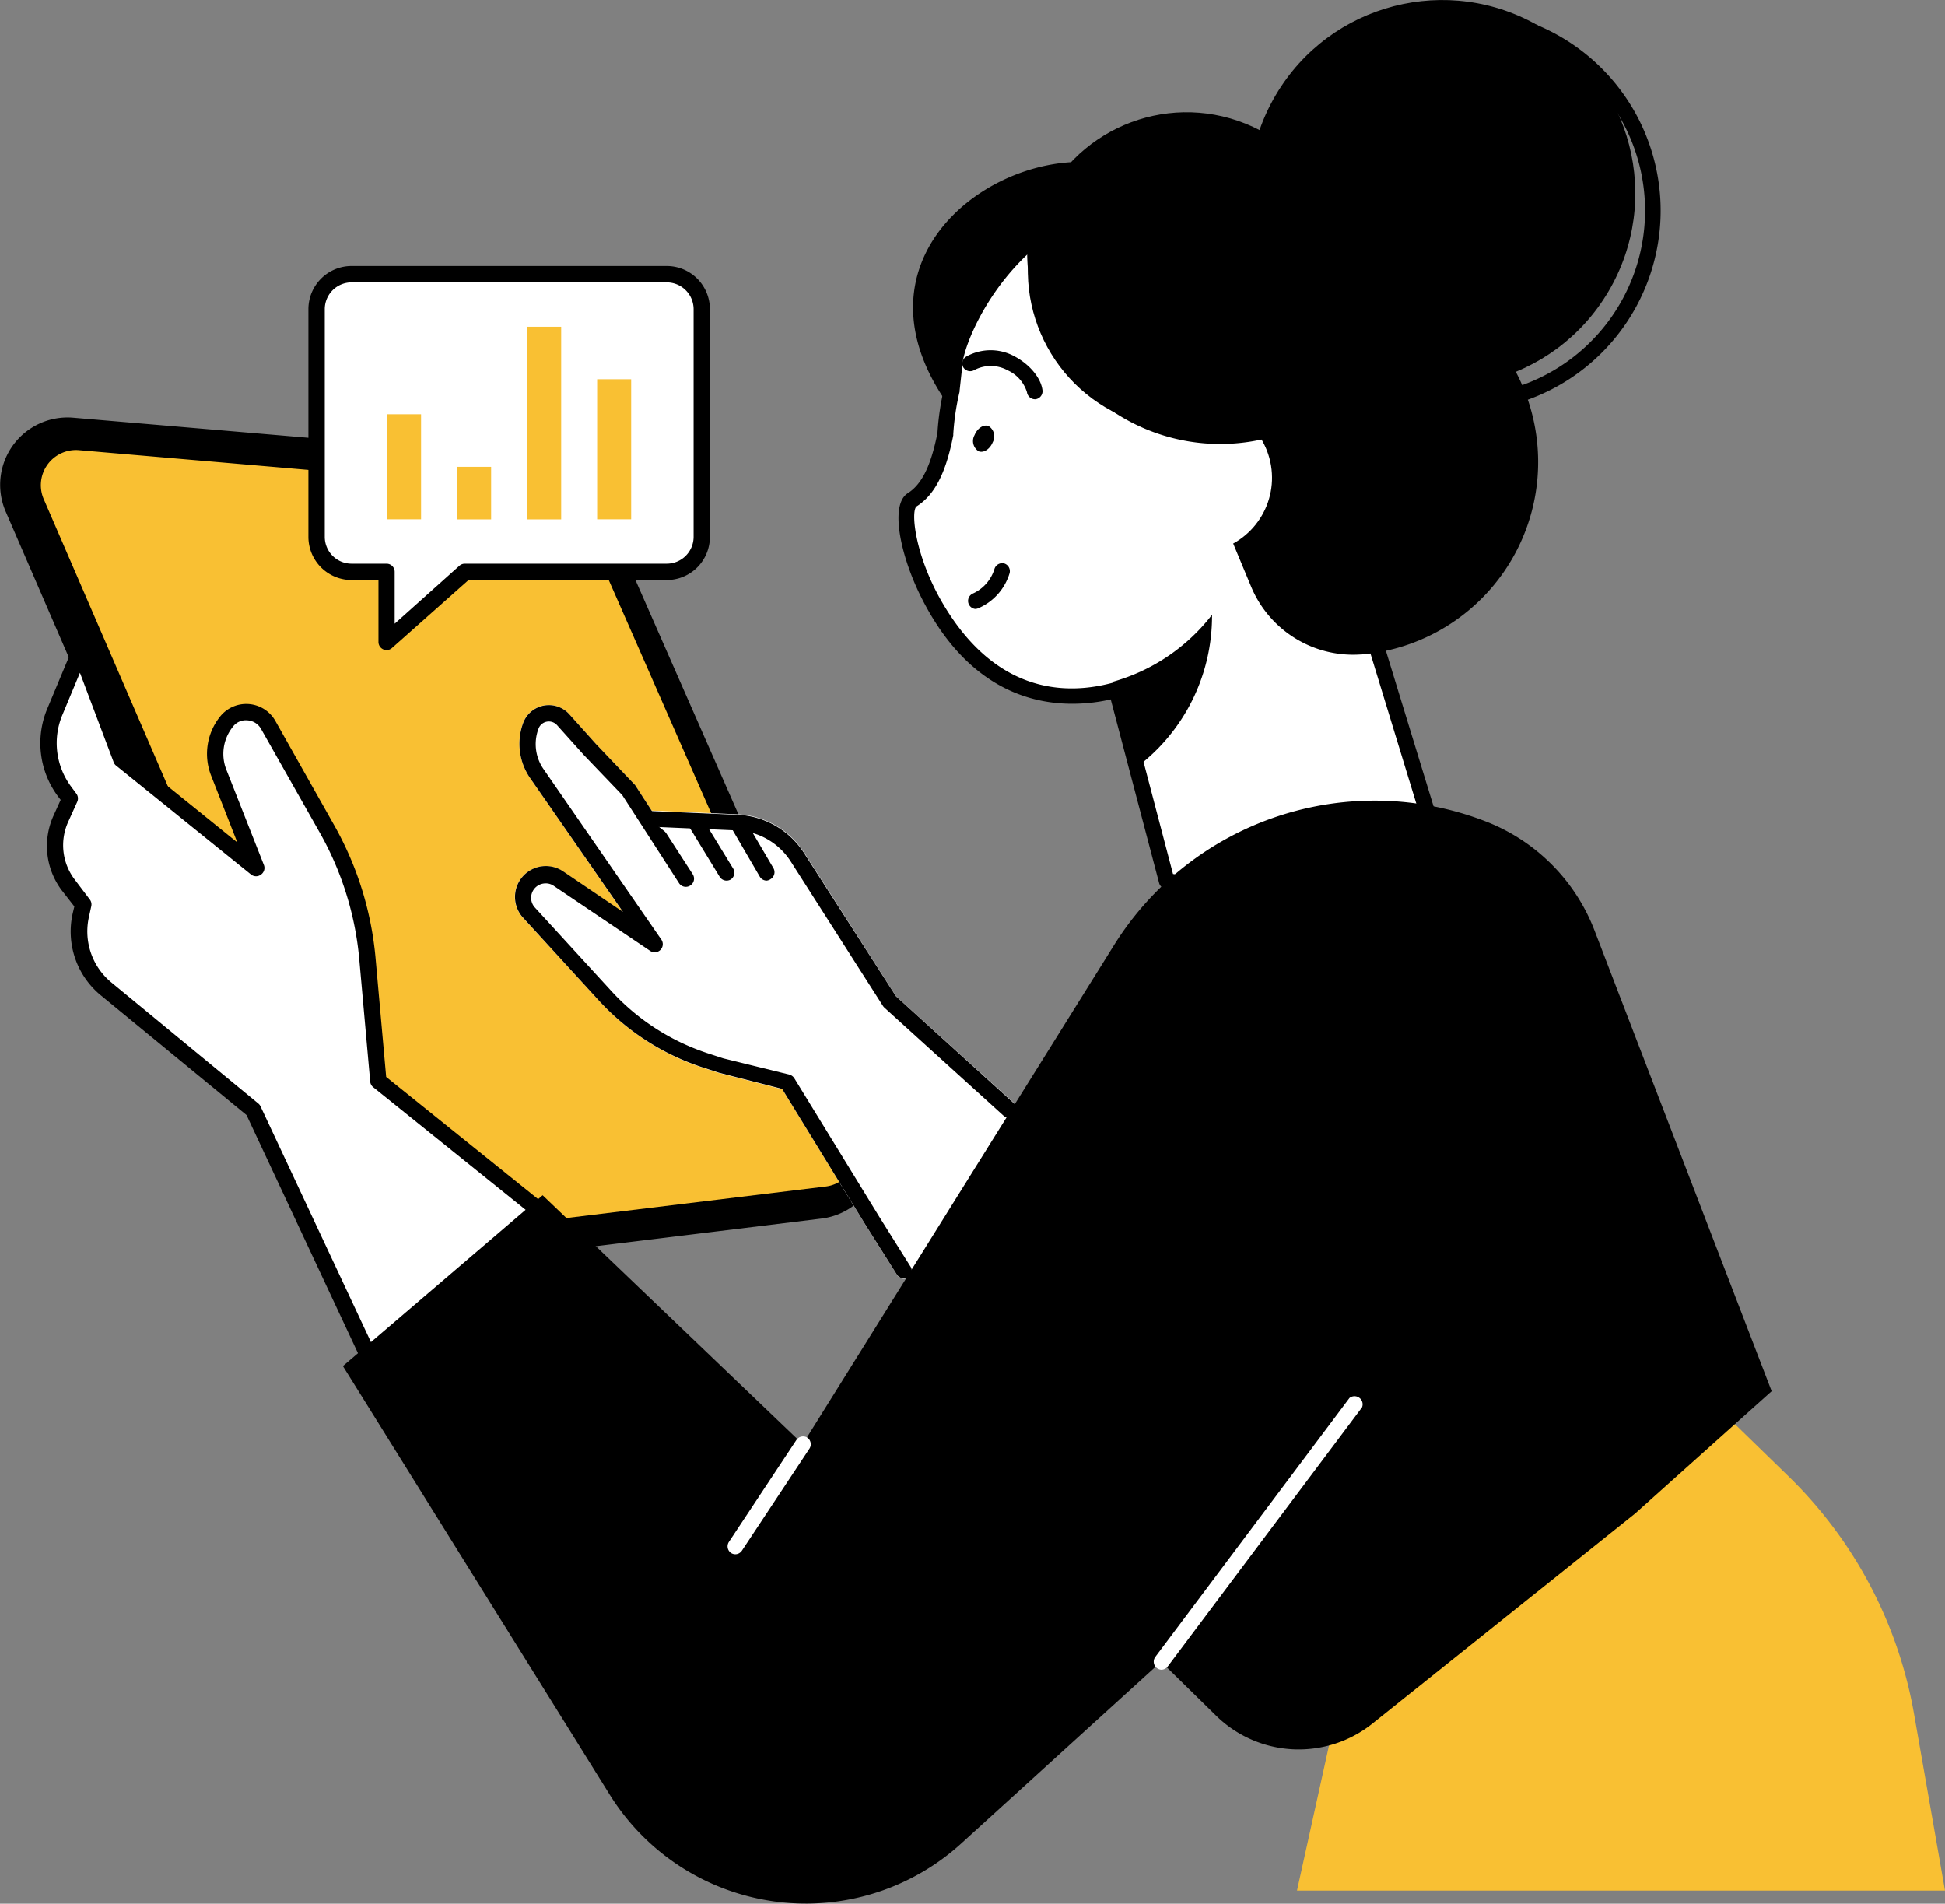 <svg xmlns="http://www.w3.org/2000/svg" viewBox="0 0 240.15 235.02"><rect x="0" y="0" width="240.15" height="235.02" fill="#808080" stroke="none"/><defs><style>.cls-1{fill:#f9c033;}.cls-2{fill:#fff;}</style></defs><g id="Camada_2" data-name="Camada 2"><g id="_Layer_" data-name="&lt;Layer&gt;"><path d="M.7,63.15,39.16,152a8.32,8.32,0,0,0,8.64,5l53.62-6.56a8.3,8.3,0,0,0,6.6-11.59L74,61.46a8.33,8.33,0,0,0-6.91-4.94L9,51.56A8.32,8.32,0,0,0,.7,63.15Z"/><path class="cls-1" d="M47,153a4.34,4.34,0,0,1-3.2-2.55L5.38,61.57a4.34,4.34,0,0,1,4.34-6l58.1,5,.41,0a4.34,4.34,0,0,1,3.19,2.52l34,77.39a4.34,4.34,0,0,1-3.45,6L48.34,153A4.36,4.36,0,0,1,47,153Z"/><path class="cls-2" d="M125.25,136.22,110.65,123,99.3,105.27a10.32,10.32,0,0,0-8.23-4.74l-10.62-.46-2-3.08a.44.44,0,0,0-.12-.15l-4.76-5-3.29-3.68a3.39,3.39,0,0,0-5.7,1.1,7.46,7.46,0,0,0,.87,6.79L76.9,112.59l-7.38-5a3.81,3.81,0,0,0-5.06,5.6L74,123.58a30.09,30.09,0,0,0,12.88,8.28l1.91.62,7.8,2,10.28,16.76,3.88,6.15a1,1,0,0,0,.84.47h0a1,1,0,0,0,.84-.45l13-19.84A1,1,0,0,0,125.25,136.22Z"/><path class="cls-1" d="M240.15,233.4l-3.83-21.85a53.89,53.89,0,0,0-15.47-29.27l-13.53-13.17-42.63,43.68-4.55,20.61Z"/><path class="cls-2" d="M45.57,167.55,31.26,137,13.13,122.09a9.25,9.25,0,0,1-3.13-9.2l.29-1.21-1.85-2.42a8.08,8.08,0,0,1-.93-8.21l1.11-2.46L8,97.7a10,10,0,0,1-1.2-9.8l3.16-7.58,5,13.35,16.74,13.47L27,95.36A6.39,6.39,0,0,1,28,89h0a3.13,3.13,0,0,1,5.15.43l7.24,12.84a40.13,40.13,0,0,1,5,16.13l1.34,15L70.5,152.56Z"/><path d="M45.57,168.56a1,1,0,0,1-.3,0,1.06,1.06,0,0,1-.62-.54L30.44,137.66l-18-14.79A10.18,10.18,0,0,1,9,112.67l.18-.76-1.56-2a9.09,9.09,0,0,1-1-9.24l.87-1.92-.31-.41A11,11,0,0,1,5.83,87.51L9,79.93a1,1,0,0,1,.95-.62,1,1,0,0,1,.93.65l4.88,13.1L29.3,104l-3.23-8.24a7.37,7.37,0,0,1,1.12-7.32A4.13,4.13,0,0,1,34,89l7.24,12.84a40.74,40.74,0,0,1,5.14,16.54l1.3,14.57,23.45,18.86a1,1,0,0,1,.38.85,1,1,0,0,1-.49.8l-24.93,15A1.07,1.07,0,0,1,45.57,168.56ZM9.87,83.06,7.69,88.29a9,9,0,0,0,1.08,8.8l.66.89a1,1,0,0,1,.11,1l-1.11,2.46a7,7,0,0,0,.82,7.18l1.84,2.43a1,1,0,0,1,.18.83L11,113.12a8.16,8.16,0,0,0,2.78,8.19L31.9,136.24a1,1,0,0,1,.27.35L46,166.11l22.73-13.67L46.08,134.22a1,1,0,0,1-.37-.69l-1.34-15a38.87,38.87,0,0,0-4.88-15.72L32.24,90a2.08,2.08,0,0,0-1.66-1.07,2,2,0,0,0-1.82.78A5.34,5.34,0,0,0,27.94,95l4.64,11.78a1,1,0,0,1-.35,1.19,1,1,0,0,1-1.23,0L14.27,94.46A1,1,0,0,1,14,94Z"/><path d="M117.88,51.05c-14.94-19.33,6.09-33.91,19.6-30.59,1.23.3,2.51-.07,3.73,0a12.69,12.69,0,0,1,1.4,5.16C143.16,35.7,130.63,60.79,117.88,51.05Z"/><polygon class="cls-2" points="180.44 113.98 144.06 108.72 135.31 75.49 166.16 67.37 180.44 113.98"/><path d="M180.44,115l-.14,0-36.38-5.26a1,1,0,0,1-.8-.71l-8.75-33.22a1,1,0,0,1,.69-1.18l30.85-8.13a1,1,0,0,1,1.17.66l14.28,46.6a1,1,0,0,1-.92,1.26Zm-35.61-7.1,34.23,5L165.5,68.54l-29,7.64Z"/><path class="cls-2" d="M168.53,75.53a31.57,31.57,0,0,0,6.9-12.75,30.62,30.62,0,0,0-20.71-37.62c-25.95-7.72-36.31,14.57-36.83,19.57-.13,1.17-.25,2.31-.38,3.41a33,33,0,0,0-.8,5.43c-.75,3.84-1.9,6.74-4.11,8.14C109.2,63.86,118.05,92,139,84.81Z"/><path d="M132.38,86.88c-5.79,0-13.52-2.49-18.91-13.7-2.38-5-3.56-10.92-1.39-12.29,1.74-1.1,2.87-3.4,3.67-7.45a32.11,32.11,0,0,1,.81-5.47c.12-1.08.24-2.19.36-3.34.37-3.51,4.35-12.26,12.27-17.54,7.24-4.83,15.92-5.8,25.8-2.86A31.5,31.5,0,0,1,176.36,63a32.29,32.29,0,0,1-7.11,13.13,1,1,0,1,1-1.45-1.29,30.31,30.31,0,0,0,6.69-12.35,29.57,29.57,0,0,0-20.05-36.44c-9.3-2.77-17.44-1.89-24.17,2.61C122.39,34,119.1,42.48,118.85,44.83c-.12,1.18-.25,2.32-.37,3.42,0,0,0,.07,0,.11a30.65,30.65,0,0,0-.78,5.26.51.51,0,0,1,0,.13c-.91,4.66-2.31,7.37-4.55,8.78-.71.65-.17,6.2,3.34,12.11,7.26,12.22,17,11,22.21,9.25a1,1,0,0,1,1.23.6,1,1,0,0,1-.6,1.23A21.36,21.36,0,0,1,132.38,86.88Z"/><path d="M120.4,75.18a1,1,0,0,1-.33-1.88,4.91,4.91,0,0,0,2.72-3.07,1,1,0,0,1,1.2-.67,1,1,0,0,1,.67,1.19,6.86,6.86,0,0,1-3.93,4.37A1,1,0,0,1,120.4,75.18Z"/><path d="M127.8,49.29a1,1,0,0,1-1-.87,4.4,4.4,0,0,0-2.38-2.7,4.35,4.35,0,0,0-4.18,0,1,1,0,0,1-1.31-.38,1,1,0,0,1,.38-1.32,6.15,6.15,0,0,1,6,0c1.86,1,3.26,2.7,3.41,4.21a1,1,0,0,1-.87,1.06Z"/><path d="M122.57,54.6c-.35.86-1.13,1.35-1.74,1.11a1.5,1.5,0,0,1-.5-2c.35-.86,1.13-1.36,1.74-1.11A1.5,1.5,0,0,1,122.57,54.6Z"/><path d="M137.43,84.16l2.8,10.64a23.36,23.36,0,0,0,9.42-18.9A23.51,23.51,0,0,1,137.43,84.16Z"/><circle cx="178.05" cy="23.85" r="23.85" transform="translate(66.97 165.03) rotate(-59.43)"/><path d="M180.18,50.82A24.83,24.83,0,0,1,155.49,28.1h0a24.82,24.82,0,1,1,26.84,22.63C181.61,50.79,180.89,50.82,180.18,50.82ZM157.42,27.93a22.89,22.89,0,1,0,5.31-16.69,22.77,22.77,0,0,0-5.31,16.69Z"/><path d="M144.15,47.63A23.85,23.85,0,1,1,168.09,80.8H168a13.65,13.65,0,0,1-13.57-8.49Z"/><circle cx="146.49" cy="33.45" r="19.59" transform="translate(60.98 157) rotate(-68.17)"/><circle class="cls-2" cx="147.79" cy="58.98" r="9.27" transform="translate(-7.64 24.88) rotate(-9.38)"/><path d="M159.35,49.84a26.2,26.2,0,0,1,.05,3.31A23.85,23.85,0,0,1,126.9,33a26.2,26.2,0,0,1-.05-3.31,23.85,23.85,0,0,1,32.5,20.18Z"/><path d="M42.34,168.65,67,147.56l32.11,30.73,38.43-61.59a37.93,37.93,0,0,1,45.93-15.28h0a23.46,23.46,0,0,1,13.41,13.46l21.87,56.87-16.87,15.11-32.43,25.93a14.57,14.57,0,0,1-19.32-1l-6.77-6.64-24.66,22.42a28.52,28.52,0,0,1-43.41-6Z"/><path class="cls-2" d="M143.39,206.14a1,1,0,0,1-.77-1.55l24-32a1,1,0,0,1,1.55,1.16l-24,32A1,1,0,0,1,143.39,206.14Z"/><path class="cls-2" d="M90.79,191.88a1,1,0,0,1-.53-.16,1,1,0,0,1-.27-1.35l8.35-12.61a1,1,0,0,1,1.34-.28,1,1,0,0,1,.27,1.35L91.6,191.44A1,1,0,0,1,90.79,191.88Z"/><path class="cls-2" d="M84.68,108.48l-7.07-11-4.78-5-3.29-3.67a2.38,2.38,0,0,0-4,.77h0a6.42,6.42,0,0,0,.75,5.87l14.52,21-11.86-8a2.78,2.78,0,0,0-2-.45h0a2.81,2.81,0,0,0-1.75,4.54l9.53,10.39a29,29,0,0,0,12.44,8l1.84.6,8.21,2.05,10.48,17.1,3.88,6.15Z"/><path d="M111.58,157.81a1,1,0,0,1-.85-.47l-3.88-6.15L96.57,134.43l-7.8-2-1.91-.62A30.09,30.09,0,0,1,74,123.58l-9.52-10.4a3.81,3.81,0,0,1,5.06-5.6l7.38,5L65.46,96.06a7.43,7.43,0,0,1-.87-6.79,3.39,3.39,0,0,1,5.7-1.1l3.29,3.67,4.76,5a.44.44,0,0,1,.12.15l7.07,10.94a1,1,0,0,1-.3,1.39,1,1,0,0,1-1.4-.3l-7-10.86L72.1,93.22l-3.32-3.7a1.36,1.36,0,0,0-2.29.44,5.41,5.41,0,0,0,.63,5l14.51,21a1,1,0,0,1-1.39,1.41l-11.86-8a1.74,1.74,0,0,0-1.27-.29,1.78,1.78,0,0,0-1.12,2.9l9.48,10.35a28,28,0,0,0,12,7.73l1.84.6,8.14,2a1.06,1.06,0,0,1,.62.45l10.49,17.1,3.86,6.15a1,1,0,0,1-.31,1.39A1.08,1.08,0,0,1,111.58,157.81Z"/><path class="cls-2" d="M80.12,101.07l10.9.47a9.32,9.32,0,0,1,7.44,4.28l11.41,17.82L124.57,137Z"/><path d="M124.57,138a1,1,0,0,1-.65-.25l-14.71-13.34a1.54,1.54,0,0,1-.17-.19L97.63,106.35A8.33,8.33,0,0,0,91,102.52l-10.9-.47a1,1,0,0,1-.94-1,1,1,0,0,1,1-.93l10.91.47a10.29,10.29,0,0,1,8.21,4.73L110.63,123l14.6,13.25a1,1,0,0,1-.66,1.7Z"/><path class="cls-2" d="M89.7,107.74l-3.77-6.16Z"/><path d="M89.7,108.72a1,1,0,0,1-.84-.47l-3.76-6.16a1,1,0,1,1,1.67-1l3.76,6.15a1,1,0,0,1-.32,1.35A1,1,0,0,1,89.7,108.72Z"/><path class="cls-2" d="M94.65,107.74,91,101.54Z"/><path d="M94.65,108.72a1,1,0,0,1-.84-.49L90.18,102a1,1,0,0,1,1.69-1l3.63,6.19a1,1,0,0,1-.35,1.34A1,1,0,0,1,94.65,108.72Z"/><path class="cls-2" d="M82.32,33.85H43.41a4.32,4.32,0,0,0-4.32,4.32V66.28a4.32,4.32,0,0,0,4.32,4.32h4.32v8.65l9.73-8.65H82.32a4.32,4.32,0,0,0,4.32-4.32V38.17A4.32,4.32,0,0,0,82.32,33.85Z"/><path d="M47.73,80.26a1,1,0,0,1-.41-.09,1,1,0,0,1-.59-.92V71.61H43.41a5.33,5.33,0,0,1-5.33-5.33V38.17a5.33,5.33,0,0,1,5.33-5.33H82.32a5.33,5.33,0,0,1,5.33,5.33V66.28a5.33,5.33,0,0,1-5.33,5.33H57.85L48.4,80A1,1,0,0,1,47.73,80.26Zm-4.32-45.4a3.31,3.31,0,0,0-3.31,3.31V66.28a3.31,3.31,0,0,0,3.31,3.31h4.32a1,1,0,0,1,1,1V77l8-7.16a1,1,0,0,1,.67-.25H82.32a3.32,3.32,0,0,0,3.32-3.31V38.17a3.32,3.32,0,0,0-3.32-3.31Z"/><rect class="cls-1" x="47.79" y="51.14" width="4.2" height="12.97"/><rect class="cls-1" x="56.44" y="57.63" width="4.2" height="6.49"/><rect class="cls-1" x="65.09" y="40.34" width="4.2" height="23.78"/><rect class="cls-1" x="73.73" y="46.82" width="4.2" height="17.29"/></g></g></svg>